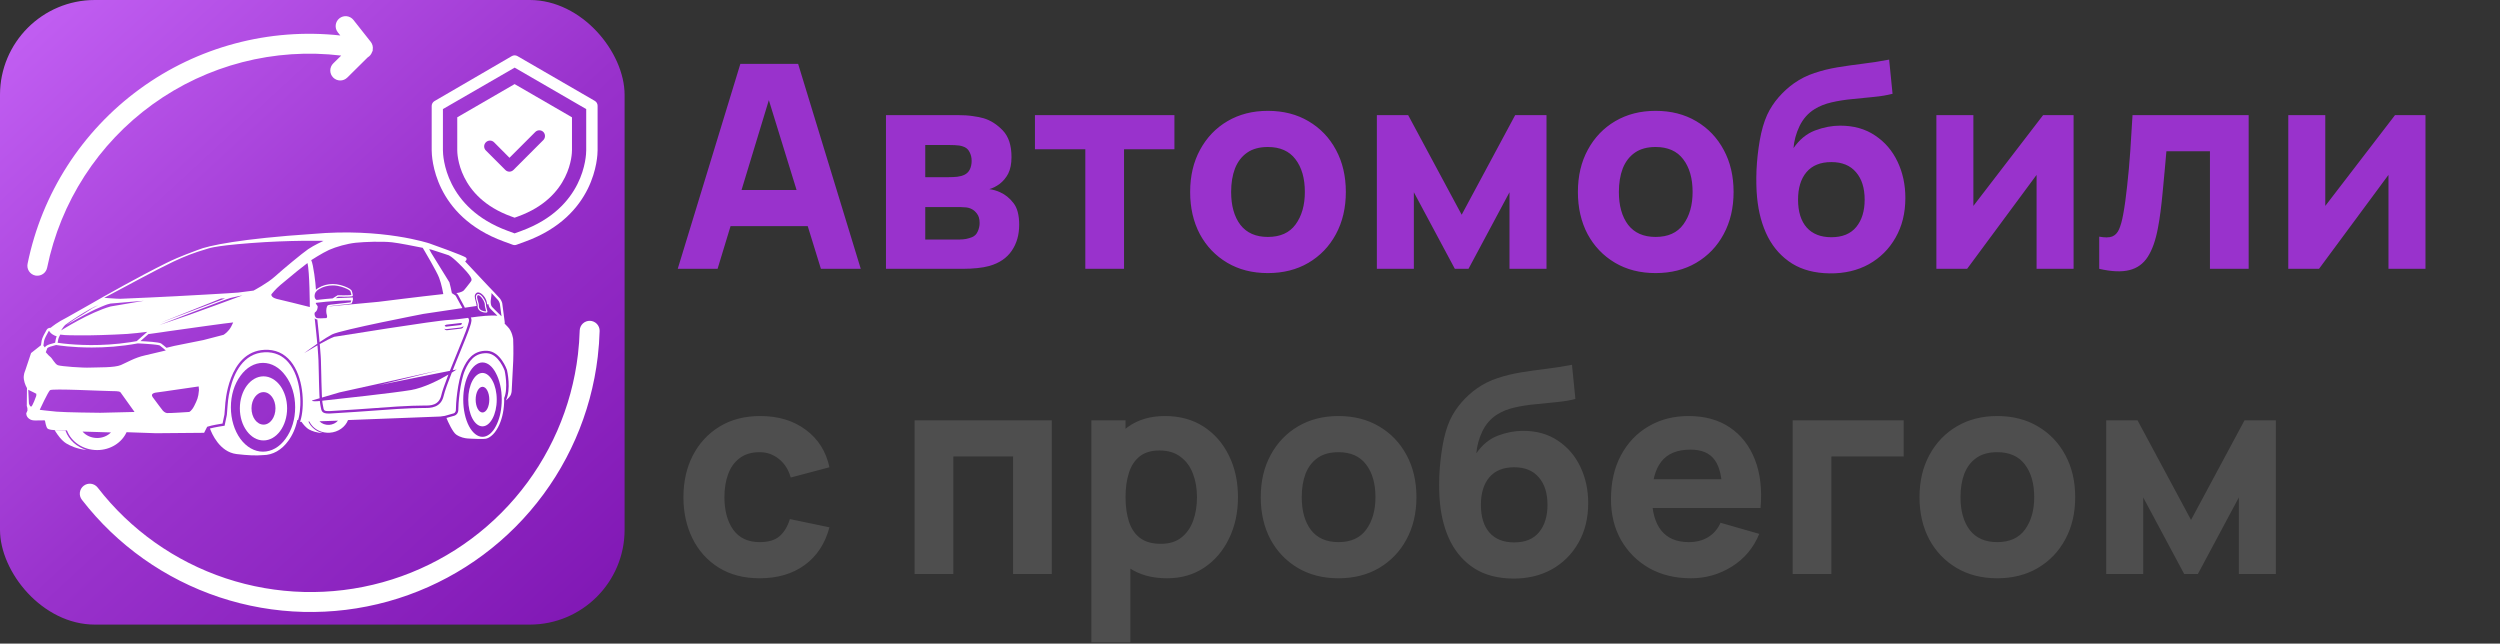 <svg width="1581" height="407" viewBox="0 0 1581 407" fill="none" xmlns="http://www.w3.org/2000/svg">
<rect x="0" y="0" width="1581" height="407" fill="#333333" stroke="none"/>
<path d="M428.6 170L468.2 40.4H504.74L544.34 170H519.14L483.86 55.7H488.54L453.8 170H428.6ZM452.36 143V120.14H520.76V143H452.36ZM560.291 170V72.8H605.831C609.431 72.8 612.581 73.01 615.281 73.43C617.981 73.79 620.231 74.24 622.031 74.78C626.471 76.1 630.521 78.68 634.181 82.52C637.841 86.36 639.671 91.94 639.671 99.26C639.671 103.58 638.981 107.09 637.601 109.79C636.221 112.43 634.391 114.62 632.111 116.36C631.031 117.14 629.951 117.8 628.871 118.34C627.791 118.88 626.711 119.3 625.631 119.6C628.151 119.96 630.431 120.62 632.471 121.58C635.711 123.02 638.531 125.3 640.931 128.42C643.331 131.48 644.531 136.04 644.531 142.1C644.531 148.58 642.941 154.1 639.761 158.66C636.641 163.22 631.931 166.4 625.631 168.2C623.471 168.8 620.921 169.25 617.981 169.55C615.101 169.85 612.071 170 608.891 170H560.291ZM585.131 151.46H607.091C608.351 151.46 609.641 151.34 610.961 151.1C612.341 150.8 613.571 150.44 614.651 150.02C616.391 149.3 617.621 148.07 618.341 146.33C619.121 144.59 619.511 142.82 619.511 141.02C619.511 138.5 618.941 136.52 617.801 135.08C616.721 133.64 615.491 132.62 614.111 132.02C612.971 131.48 611.711 131.18 610.331 131.12C609.011 131 607.931 130.94 607.091 130.94H585.131V151.46ZM585.131 112.04H600.071C601.991 112.04 603.791 111.95 605.471 111.77C607.211 111.53 608.651 111.14 609.791 110.6C611.351 109.88 612.521 108.74 613.301 107.18C614.081 105.56 614.471 103.76 614.471 101.78C614.471 99.68 614.021 97.79 613.121 96.11C612.281 94.37 610.871 93.2 608.891 92.6C607.571 92.12 605.891 91.85 603.851 91.79C601.871 91.73 600.611 91.7 600.071 91.7H585.131V112.04ZM686.36 170V94.4H654.5V72.8H742.7V94.4H710.84V170H686.36ZM801.789 172.7C792.009 172.7 783.429 170.51 776.049 166.13C768.669 161.75 762.909 155.72 758.769 148.04C754.689 140.3 752.649 131.42 752.649 121.4C752.649 111.26 754.749 102.35 758.949 94.67C763.149 86.93 768.939 80.9 776.319 76.58C783.699 72.26 792.189 70.1 801.789 70.1C811.569 70.1 820.149 72.29 827.529 76.67C834.969 81.05 840.759 87.11 844.899 94.85C849.039 102.53 851.109 111.38 851.109 121.4C851.109 131.48 849.009 140.39 844.809 148.13C840.669 155.81 834.879 161.84 827.439 166.22C820.059 170.54 811.509 172.7 801.789 172.7ZM801.789 149.84C809.649 149.84 815.499 147.2 819.339 141.92C823.239 136.58 825.189 129.74 825.189 121.4C825.189 112.76 823.209 105.86 819.249 100.7C815.349 95.54 809.529 92.96 801.789 92.96C796.449 92.96 792.069 94.16 788.649 96.56C785.229 98.96 782.679 102.29 780.999 106.55C779.379 110.81 778.569 115.76 778.569 121.4C778.569 130.1 780.519 137.03 784.419 142.19C788.379 147.29 794.169 149.84 801.789 149.84ZM870.721 170V72.8H890.521L924.361 135.8L958.201 72.8H978.001V170H954.601V121.58L928.681 170H920.041L894.121 121.58V170H870.721ZM1047 172.7C1037.22 172.7 1028.64 170.51 1021.26 166.13C1013.88 161.75 1008.12 155.72 1003.98 148.04C999.904 140.3 997.864 131.42 997.864 121.4C997.864 111.26 999.964 102.35 1004.16 94.67C1008.36 86.93 1014.15 80.9 1021.53 76.58C1028.91 72.26 1037.4 70.1 1047 70.1C1056.78 70.1 1065.36 72.29 1072.74 76.67C1080.18 81.05 1085.97 87.11 1090.11 94.85C1094.25 102.53 1096.32 111.38 1096.32 121.4C1096.32 131.48 1094.22 140.39 1090.02 148.13C1085.88 155.81 1080.09 161.84 1072.65 166.22C1065.27 170.54 1056.72 172.7 1047 172.7ZM1047 149.84C1054.86 149.84 1060.71 147.2 1064.55 141.92C1068.45 136.58 1070.4 129.74 1070.4 121.4C1070.4 112.76 1068.42 105.86 1064.46 100.7C1060.56 95.54 1054.74 92.96 1047 92.96C1041.66 92.96 1037.28 94.16 1033.86 96.56C1030.44 98.96 1027.89 102.29 1026.21 106.55C1024.59 110.81 1023.78 115.76 1023.78 121.4C1023.78 130.1 1025.73 137.03 1029.63 142.19C1033.59 147.29 1039.38 149.84 1047 149.84ZM1157.07 172.88C1147.71 172.76 1139.79 170.69 1133.31 166.67C1126.83 162.59 1121.73 156.98 1118.01 149.84C1114.35 142.64 1112.07 134.3 1111.17 124.82C1110.69 119.72 1110.57 113.99 1110.81 107.63C1111.11 101.21 1111.8 94.91 1112.88 88.73C1113.96 82.55 1115.49 77.24 1117.47 72.8C1119.39 68.66 1121.85 64.88 1124.85 61.46C1127.91 57.98 1131.15 55.04 1134.57 52.64C1138.59 49.82 1142.91 47.66 1147.53 46.16C1152.15 44.6 1157.01 43.4 1162.11 42.56C1167.21 41.72 1172.49 40.97 1177.95 40.31C1183.47 39.65 1189.05 38.78 1194.69 37.7L1196.85 59.3C1193.43 60.2 1189.53 60.86 1185.15 61.28C1180.77 61.7 1176.27 62.15 1171.65 62.63C1167.03 63.05 1162.62 63.74 1158.42 64.7C1154.22 65.66 1150.59 67.1 1147.53 69.02C1143.39 71.6 1140.21 75.2 1137.99 79.82C1135.83 84.38 1134.57 89 1134.21 93.68C1137.93 88.28 1142.46 84.56 1147.8 82.52C1153.2 80.48 1158.51 79.46 1163.73 79.46C1172.31 79.46 1179.66 81.53 1185.78 85.67C1191.96 89.75 1196.7 95.27 1200 102.23C1203.3 109.13 1204.95 116.78 1204.95 125.18C1204.95 134.72 1202.88 143.09 1198.74 150.29C1194.66 157.49 1189.02 163.1 1181.82 167.12C1174.62 171.08 1166.37 173 1157.07 172.88ZM1158.15 150.02C1165.11 150.02 1170.36 147.86 1173.9 143.54C1177.44 139.22 1179.21 133.46 1179.21 126.26C1179.21 118.88 1177.38 113.09 1173.72 108.89C1170.12 104.63 1164.93 102.5 1158.15 102.5C1151.25 102.5 1146 104.63 1142.4 108.89C1138.86 113.09 1137.09 118.88 1137.09 126.26C1137.09 133.88 1138.92 139.76 1142.58 143.9C1146.24 147.98 1151.43 150.02 1158.15 150.02ZM1311.33 72.8V170H1287.93V110.6L1244.01 170H1224.57V72.8H1247.97V130.22L1292.07 72.8H1311.33ZM1327.55 170V149.66C1331.09 150.32 1333.82 150.29 1335.74 149.57C1337.66 148.79 1339.1 147.29 1340.06 145.07C1341.08 142.79 1341.95 139.7 1342.67 135.8C1343.63 130.64 1344.47 124.61 1345.19 117.71C1345.97 110.81 1346.63 103.52 1347.17 95.84C1347.71 88.1 1348.19 80.42 1348.61 72.8H1422.05V170H1397.57V95.66H1370.03C1369.79 98.78 1369.46 102.5 1369.04 106.82C1368.68 111.14 1368.26 115.64 1367.78 120.32C1367.36 124.94 1366.88 129.38 1366.34 133.64C1365.8 137.84 1365.23 141.44 1364.63 144.44C1363.19 152.06 1361.06 158.06 1358.24 162.44C1355.42 166.82 1351.55 169.61 1346.63 170.81C1341.71 172.07 1335.35 171.8 1327.55 170ZM1533.87 72.8V170H1510.47V110.6L1466.55 170H1447.11V72.8H1470.51V130.22L1514.61 72.8H1533.87Z" fill="#9932CC"/>
<path d="M480.44 365.7C470.36 365.7 461.72 363.45 454.52 358.95C447.32 354.45 441.8 348.33 437.96 340.59C434.12 332.85 432.2 324.12 432.2 314.4C432.2 304.56 434.18 295.77 438.14 288.03C442.16 280.29 447.8 274.2 455.06 269.76C462.32 265.32 470.9 263.1 480.8 263.1C492.26 263.1 501.86 266.01 509.6 271.83C517.4 277.59 522.38 285.48 524.54 295.5L500.06 301.98C498.62 296.94 496.1 293.01 492.5 290.19C488.96 287.37 484.94 285.96 480.44 285.96C475.28 285.96 471.05 287.22 467.75 289.74C464.45 292.2 462.02 295.59 460.46 299.91C458.9 304.17 458.12 309 458.12 314.4C458.12 322.86 459.98 329.73 463.7 335.01C467.48 340.23 473.06 342.84 480.44 342.84C485.96 342.84 490.16 341.58 493.04 339.06C495.92 336.54 498.08 332.94 499.52 328.26L524.54 333.48C521.78 343.8 516.56 351.75 508.88 357.33C501.2 362.91 491.72 365.7 480.44 365.7ZM578.397 363V265.8H665.157V363H640.677V288.66H602.877V363H578.397ZM738.073 365.7C728.413 365.7 720.343 363.45 713.863 358.95C707.383 354.45 702.493 348.33 699.193 340.59C695.953 332.85 694.333 324.12 694.333 314.4C694.333 304.68 695.953 295.95 699.193 288.21C702.433 280.47 707.203 274.35 713.503 269.85C719.803 265.35 727.573 263.1 736.813 263.1C746.113 263.1 754.213 265.32 761.113 269.76C768.013 274.2 773.353 280.29 777.133 288.03C780.973 295.71 782.893 304.5 782.893 314.4C782.893 324.12 781.003 332.85 777.223 340.59C773.503 348.33 768.283 354.45 761.563 358.95C754.843 363.45 747.013 365.7 738.073 365.7ZM690.193 406.2V265.8H711.793V332.4H714.853V406.2H690.193ZM734.113 343.92C739.393 343.92 743.713 342.6 747.073 339.96C750.433 337.32 752.923 333.78 754.543 329.34C756.163 324.84 756.973 319.86 756.973 314.4C756.973 309 756.133 304.08 754.453 299.64C752.773 295.14 750.163 291.57 746.623 288.93C743.143 286.23 738.673 284.88 733.213 284.88C728.113 284.88 723.973 286.11 720.793 288.57C717.673 291.03 715.393 294.48 713.953 298.92C712.513 303.36 711.793 308.52 711.793 314.4C711.793 320.28 712.513 325.44 713.953 329.88C715.393 334.32 717.733 337.77 720.973 340.23C724.273 342.69 728.653 343.92 734.113 343.92ZM846.438 365.7C836.658 365.7 828.078 363.51 820.698 359.13C813.318 354.75 807.558 348.72 803.418 341.04C799.338 333.3 797.298 324.42 797.298 314.4C797.298 304.26 799.398 295.35 803.598 287.67C807.798 279.93 813.588 273.9 820.968 269.58C828.348 265.26 836.838 263.1 846.438 263.1C856.218 263.1 864.798 265.29 872.178 269.67C879.618 274.05 885.408 280.11 889.548 287.85C893.688 295.53 895.758 304.38 895.758 314.4C895.758 324.48 893.658 333.39 889.458 341.13C885.318 348.81 879.528 354.84 872.088 359.22C864.708 363.54 856.158 365.7 846.438 365.7ZM846.438 342.84C854.298 342.84 860.148 340.2 863.988 334.92C867.888 329.58 869.838 322.74 869.838 314.4C869.838 305.76 867.858 298.86 863.898 293.7C859.998 288.54 854.178 285.96 846.438 285.96C841.098 285.96 836.718 287.16 833.298 289.56C829.878 291.96 827.328 295.29 825.648 299.55C824.028 303.81 823.218 308.76 823.218 314.4C823.218 323.1 825.168 330.03 829.068 335.19C833.028 340.29 838.818 342.84 846.438 342.84ZM956.499 365.88C947.139 365.76 939.219 363.69 932.739 359.67C926.259 355.59 921.159 349.98 917.439 342.84C913.779 335.64 911.499 327.3 910.599 317.82C910.119 312.72 909.999 306.99 910.239 300.63C910.539 294.21 911.229 287.91 912.309 281.73C913.389 275.55 914.919 270.24 916.899 265.8C918.819 261.66 921.279 257.88 924.279 254.46C927.339 250.98 930.579 248.04 933.999 245.64C938.019 242.82 942.339 240.66 946.959 239.16C951.579 237.6 956.439 236.4 961.539 235.56C966.639 234.72 971.919 233.97 977.379 233.31C982.899 232.65 988.479 231.78 994.119 230.7L996.279 252.3C992.859 253.2 988.959 253.86 984.579 254.28C980.199 254.7 975.699 255.15 971.079 255.63C966.459 256.05 962.049 256.74 957.849 257.7C953.649 258.66 950.019 260.1 946.959 262.02C942.819 264.6 939.639 268.2 937.419 272.82C935.259 277.38 933.999 282 933.639 286.68C937.359 281.28 941.889 277.56 947.229 275.52C952.629 273.48 957.939 272.46 963.159 272.46C971.739 272.46 979.089 274.53 985.209 278.67C991.389 282.75 996.129 288.27 999.429 295.23C1002.73 302.13 1004.38 309.78 1004.38 318.18C1004.38 327.72 1002.31 336.09 998.169 343.29C994.089 350.49 988.449 356.1 981.249 360.12C974.049 364.08 965.799 366 956.499 365.88ZM957.579 343.02C964.539 343.02 969.789 340.86 973.329 336.54C976.869 332.22 978.639 326.46 978.639 319.26C978.639 311.88 976.809 306.09 973.149 301.89C969.549 297.63 964.359 295.5 957.579 295.5C950.679 295.5 945.429 297.63 941.829 301.89C938.289 306.09 936.519 311.88 936.519 319.26C936.519 326.88 938.349 332.76 942.009 336.9C945.669 340.98 950.859 343.02 957.579 343.02ZM1069.36 365.7C1059.4 365.7 1050.61 363.57 1042.99 359.31C1035.43 354.99 1029.49 349.08 1025.17 341.58C1020.91 334.02 1018.78 325.38 1018.78 315.66C1018.78 305.04 1020.88 295.8 1025.08 287.94C1029.28 280.08 1035.07 273.99 1042.45 269.67C1049.83 265.29 1058.32 263.1 1067.92 263.1C1078.12 263.1 1086.79 265.5 1093.93 270.3C1101.07 275.1 1106.35 281.85 1109.77 290.55C1113.19 299.25 1114.39 309.48 1113.37 321.24H1089.16V312.24C1089.16 302.34 1087.57 295.23 1084.39 290.91C1081.27 286.53 1076.14 284.34 1069 284.34C1060.66 284.34 1054.51 286.89 1050.55 291.99C1046.65 297.03 1044.7 304.5 1044.7 314.4C1044.7 323.46 1046.65 330.48 1050.55 335.46C1054.51 340.38 1060.3 342.84 1067.92 342.84C1072.72 342.84 1076.83 341.79 1080.25 339.69C1083.67 337.59 1086.28 334.56 1088.08 330.6L1112.56 337.62C1108.9 346.5 1103.11 353.4 1095.19 358.32C1087.33 363.24 1078.72 365.7 1069.36 365.7ZM1037.14 321.24V303.06H1101.58V321.24H1037.14ZM1133.69 363V265.8H1203.89V288.66H1158.17V363H1133.69ZM1263.04 365.7C1253.26 365.7 1244.68 363.51 1237.3 359.13C1229.92 354.75 1224.16 348.72 1220.02 341.04C1215.94 333.3 1213.9 324.42 1213.9 314.4C1213.9 304.26 1216 295.35 1220.2 287.67C1224.4 279.93 1230.19 273.9 1237.57 269.58C1244.95 265.26 1253.44 263.1 1263.04 263.1C1272.82 263.1 1281.4 265.29 1288.78 269.67C1296.22 274.05 1302.01 280.11 1306.15 287.85C1310.29 295.53 1312.36 304.38 1312.36 314.4C1312.36 324.48 1310.26 333.39 1306.06 341.13C1301.92 348.81 1296.13 354.84 1288.69 359.22C1281.31 363.54 1272.76 365.7 1263.04 365.7ZM1263.04 342.84C1270.9 342.84 1276.75 340.2 1280.59 334.92C1284.49 329.58 1286.44 322.74 1286.44 314.4C1286.44 305.76 1284.46 298.86 1280.5 293.7C1276.6 288.54 1270.78 285.96 1263.04 285.96C1257.7 285.96 1253.32 287.16 1249.9 289.56C1246.48 291.96 1243.93 295.29 1242.25 299.55C1240.63 303.81 1239.82 308.76 1239.82 314.4C1239.82 323.1 1241.77 330.03 1245.67 335.19C1249.63 340.29 1255.42 342.84 1263.04 342.84ZM1331.97 363V265.8H1351.77L1385.61 328.8L1419.45 265.8H1439.25V363H1415.85V314.58L1389.93 363H1381.29L1355.37 314.58V363H1331.97Z" fill="#4E4E4E"/>
<g clip-path="url(#clip0_1135_385)">
<rect width="395" height="395" rx="60" fill="url(#paint0_linear_1135_385)"/>
<path d="M378.024 225.555C373.793 261.619 358.911 295.605 335.278 323.179C311.644 350.752 280.329 370.663 245.328 380.372C210.326 390.08 173.223 389.147 138.752 377.69C104.281 366.234 74.004 344.774 51.783 316.047C50.76 314.724 50.304 313.049 50.517 311.391C50.729 309.733 51.591 308.226 52.914 307.204C54.237 306.181 55.913 305.726 57.572 305.938C59.231 306.15 60.738 307.012 61.761 308.335C82.45 335.08 110.639 355.059 142.732 365.725C174.825 376.391 209.369 377.26 241.956 368.221C274.543 359.181 303.698 340.644 325.702 314.973C347.705 289.302 361.56 257.66 365.5 224.084C366.088 219.076 366.463 213.942 366.61 208.908C366.683 207.255 367.404 205.697 368.616 204.571C369.829 203.444 371.436 202.84 373.09 202.888C374.745 202.935 376.314 203.632 377.46 204.826C378.605 206.02 379.235 207.617 379.213 209.272C379.061 214.673 378.658 220.153 378.024 225.555ZM29.794 169.335C38.272 127.709 62.108 90.797 96.566 65.936C131.023 41.075 173.578 30.086 215.772 35.152L210.746 40.102C209.556 41.276 208.881 42.876 208.87 44.548C208.86 46.22 209.514 47.828 210.689 49.017C211.864 50.208 213.464 50.882 215.137 50.893C216.809 50.904 218.418 50.25 219.608 49.075L232.538 36.285C233.806 35.544 234.771 34.378 235.261 32.994C235.433 32.689 235.581 32.371 235.702 32.043C235.727 31.836 235.672 31.652 235.696 31.452C235.855 30.593 235.831 29.709 235.626 28.86C235.42 28.01 235.038 27.213 234.504 26.521L223.451 12.53C222.404 11.251 220.896 10.435 219.253 10.256C217.609 10.077 215.961 10.551 214.664 11.575C213.367 12.599 212.524 14.092 212.316 15.732C212.109 17.371 212.555 19.026 213.557 20.341L215.215 22.439C170.188 17.526 124.951 29.599 88.368 56.291C51.786 82.984 26.495 122.372 17.454 166.736C17.277 167.55 17.263 168.39 17.413 169.209C17.562 170.027 17.873 170.808 18.326 171.506C18.78 172.205 19.367 172.806 20.054 173.276C20.741 173.746 21.514 174.076 22.329 174.245C22.523 174.268 22.711 174.29 22.893 174.312C24.457 174.494 26.033 174.084 27.31 173.163C28.587 172.242 29.474 170.876 29.794 169.335Z" fill="white"/>
<path d="M318.58 152.704L324.216 154.764C325.015 155.079 325.903 155.079 326.702 154.764L332.337 152.704C376.639 136.508 377.918 99.215 377.918 95V66.894C377.923 66.266 377.761 65.648 377.449 65.103C377.137 64.558 376.686 64.106 376.142 63.792L327.27 35.497C326.722 35.172 326.096 35 325.459 35C324.822 35 324.196 35.172 323.648 35.497L274.8 63.91C274.27 64.213 273.827 64.646 273.512 65.168C273.197 65.69 273.021 66.284 273 66.894V95C273 99.215 274.279 136.508 318.58 152.704ZM280.103 68.978L325.471 42.766L370.72 68.978V95.023C370.72 98.623 369.583 131.417 329.828 145.979L325.423 147.589L321.067 145.979C281.358 131.417 280.103 98.623 280.103 95V68.978Z" fill="white"/>
<path d="M323.288 136.882L325.443 137.663L327.598 136.882C361.339 124.664 361.718 96.913 361.718 95.043V74.182L325.443 53.18L289.168 74.182V95.043C289.168 96.913 289.57 124.664 323.288 136.882ZM307.305 89.952C307.987 89.281 308.906 88.905 309.863 88.905C310.819 88.905 311.738 89.281 312.42 89.952L322.199 99.778L338.513 83.464C338.848 83.126 339.246 82.858 339.685 82.675C340.124 82.492 340.595 82.397 341.071 82.397C341.546 82.397 342.017 82.492 342.456 82.675C342.895 82.858 343.293 83.126 343.628 83.464C344.286 84.148 344.654 85.06 344.654 86.01C344.654 86.959 344.286 87.871 343.628 88.555L324.685 107.497C324.002 108.169 323.086 108.55 322.128 108.563C321.177 108.552 320.268 108.169 319.594 107.497L307.234 95.137C306.893 94.795 306.624 94.388 306.442 93.94C306.261 93.493 306.171 93.013 306.177 92.53C306.184 92.046 306.287 91.57 306.481 91.127C306.675 90.684 306.955 90.285 307.305 89.952Z" fill="white"/>
<path d="M35.25 273.136C36.162 274.574 38.791 278.563 42.037 280.495C44.356 281.856 48.469 283.927 54.776 284.561C48.623 282.706 43.63 278.331 41.481 272.533C41.434 272.425 41.419 272.301 41.419 272.178L34.539 271.992C34.771 272.348 34.987 272.703 35.25 273.136Z" fill="white"/>
<path d="M324.526 214.45C324.526 214.45 323.954 209.456 321.017 206.612C318.419 204.092 319.038 204.138 319.223 204.184C319.239 204.2 319.254 204.2 319.254 204.2C318.728 200.041 318.172 195.836 317.6 191.631C317.6 191.631 317.152 190.054 316.193 188.817C315.234 187.596 308.834 180.979 308.834 180.979C303.918 175.769 299.063 170.543 294.147 165.333C294.147 165.333 295.817 164.143 294.719 162.968C293.621 161.747 272.627 154.295 271.575 153.939C271.575 153.939 241.954 143.952 197.692 147.941C152.394 150.955 131.569 155.3 125.091 158.052C122.803 159.026 114.346 161.777 105.148 166.338C87.662 175.011 65.57 187.549 65.57 187.549C65.57 187.549 51.996 195.357 42.751 200.52C35.732 204.076 33.197 206.395 32.006 207.307C32.006 207.307 31.944 207.307 31.836 207.307C31.388 207.307 30.166 207.416 29.471 208.59C28.636 209.982 26.61 213.661 26.348 215.331C26.054 217.001 25.915 218.315 25.915 218.315L25.528 218.624C23.549 220.186 21.586 221.716 19.654 223.262C18.386 226.988 17.149 230.76 15.881 234.532C15.881 234.532 14.66 236.944 15.093 239.913C15.526 242.896 17.056 245.432 17.056 245.432C17.025 249.158 16.979 252.884 16.933 256.656C17.056 257.135 17.195 257.614 17.319 258.109C17.319 258.635 17.319 259.114 17.365 259.64C17.103 260.212 16.84 260.784 16.623 261.34C16.623 261.34 16.314 263.845 19.252 265.329C19.252 265.329 20.226 265.901 22.143 265.901C24.122 265.901 28.234 265.824 28.234 265.824C28.327 265.994 28.419 266.164 28.497 266.303C28.497 266.303 29.115 270.152 30.043 270.987C30.955 271.822 33.722 271.946 33.722 271.946C36.288 272.023 38.855 272.085 41.421 272.178H41.437C41.746 272.178 42.04 272.193 42.349 272.209C45.023 279.398 52.553 284.623 61.458 284.623C69.868 284.623 77.041 279.923 80.04 273.322C80.35 273.337 80.659 273.337 80.968 273.353C86.843 273.554 92.718 273.77 98.577 273.971C108.734 273.878 118.907 273.786 129.08 273.708L131.012 269.905L131.553 269.735C133.919 268.931 139.067 268.112 140.737 267.849L141.943 262.113C142.066 260.196 142.236 258.171 142.406 256.161C142.422 255.852 143.983 222.288 167.297 221.221C173.991 220.912 179.557 223.339 183.762 228.41C191.894 238.212 192.59 255.295 190.472 264.278C190.116 265.638 189.9 266.38 189.9 266.38L189.776 266.782C190.07 266.767 190.364 266.767 190.657 266.751C190.766 266.89 190.874 267.045 190.982 267.2C191.631 268.112 193.502 270.601 195.697 271.729C197.259 272.518 200.011 273.708 204.123 273.863C200.042 272.904 196.671 270.261 195.032 266.581C195.249 266.566 195.465 266.566 195.666 266.566C195.759 266.782 195.867 266.983 195.976 267.184C196.084 267.37 196.192 267.555 196.316 267.741C196.408 267.911 196.517 268.065 196.64 268.22C196.764 268.421 196.903 268.591 197.058 268.776C197.552 269.426 198.14 270.029 198.789 270.554C198.975 270.709 199.16 270.864 199.361 271.003C200.026 271.497 200.737 271.93 201.495 272.286C201.665 272.379 201.85 272.456 202.02 272.533C203.968 273.368 206.179 273.786 208.498 273.646C213.925 273.306 218.377 270.029 220.093 265.654C220.31 265.638 220.511 265.623 220.727 265.623C234.317 265.128 247.89 264.633 261.542 264.061C267.154 263.845 272.812 263.628 278.424 263.412C279.166 263.319 280.202 263.164 281.331 262.994H281.346L286.943 261.402C287.066 261.356 288.334 260.907 288.303 259.052C288.257 255.976 289.262 241.227 292.709 233.388C295.167 227.807 299.141 221.5 308.076 221.84C316.487 222.257 320.444 233.497 320.615 233.976C320.754 234.579 323.382 246.298 319.903 253.224C321.264 252.234 322.903 250.348 323.165 249.343C323.552 247.936 323.552 247.89 323.598 247.024C323.598 246.097 324.34 232.646 324.34 232.646C324.742 226.601 324.742 220.943 324.526 214.45ZM225.04 153.506C230.513 152.934 241.83 152.532 248.045 153.243C252.25 153.707 261.99 155.64 267.942 156.846C267.757 156.815 267.54 156.784 267.339 156.737L268.514 158.716C268.514 158.716 276.059 171.424 277.667 175.583C279.29 179.757 280.341 185.972 280.341 185.972C266.69 187.426 239.326 190.873 239.326 190.873C228.844 191.863 218.346 192.837 207.864 193.811C208.483 193.424 221.577 192.234 222.149 192.017C222.721 191.801 223.062 189.884 223.247 189.296C223.17 188.601 223.077 188.121 223.077 188.121L212.255 188.554L213.786 187.596C213.786 187.596 215.455 187.642 217.388 187.642C217.867 187.642 218.377 187.642 218.856 187.627C219.104 187.627 219.351 187.627 219.599 187.611C219.83 187.611 220.062 187.611 220.294 187.596C220.588 187.58 220.882 187.565 221.145 187.549C222.227 187.487 223.015 187.364 223.077 187.163C223.293 186.452 222.459 183.963 222.459 183.963C222.459 183.963 222.119 182.911 219.521 181.767C216.986 180.577 213.739 179.618 210.493 179.618C207.261 179.618 204.108 180.407 201.294 182.123C201.108 182.231 200.923 182.355 200.737 182.478C200.583 182.571 200.443 182.679 200.304 182.788L199.794 183.298C199.794 183.19 199.748 182.571 199.748 182.478C199.609 179.495 198.233 167.235 196.81 164.514C196.81 164.514 203.659 160.077 208.081 158.052C212.549 156.042 219.614 154.063 225.04 153.506ZM206.72 199.283C207.06 200.196 206.72 200.845 206.488 201.154C205.824 201.216 204.339 201.309 202.902 201.309C201.68 201.309 200.969 201.231 200.567 201.17C200.382 201.123 200.258 201.092 200.181 201.061C199.593 200.83 199.037 199.825 198.928 198.804C198.851 198.109 199.006 197.645 199.191 197.537C199.562 197.305 199.841 197.011 200.072 196.702C200.614 195.96 200.799 195.109 200.861 194.537C200.907 194.182 200.892 193.934 200.892 193.903V193.702L200.799 193.532C200.722 193.393 200.397 192.929 199.902 192.218C199.717 191.955 199.67 191.724 199.686 191.538C199.887 191.507 200.15 191.476 200.49 191.43C200.644 191.414 200.815 191.399 200.985 191.368C202.33 191.213 204.046 191.012 206.457 190.78C210.369 190.409 217.264 189.992 220.897 189.992C221.454 189.992 221.856 190.007 222.149 190.023C222.041 190.425 221.887 190.966 221.747 191.213C221.083 191.322 218.795 191.553 216.754 191.785C209.024 192.62 207.818 192.806 207.339 193.099C207.107 193.27 206.921 193.563 206.767 193.919C206.179 195.295 206.179 197.799 206.72 199.283ZM200.32 183.932C200.691 183.561 201.155 183.205 201.742 182.865C204.339 181.288 207.277 180.5 210.493 180.5C214.188 180.5 217.496 181.783 219.166 182.571C221.206 183.468 221.624 184.241 221.624 184.241C221.918 185.107 222.149 186.05 222.211 186.56C221.686 186.653 220.402 186.761 217.388 186.761C215.502 186.761 213.816 186.714 213.801 186.714H213.538L213.322 186.854L211.791 187.812L210.353 188.709C208.838 188.817 207.447 188.925 206.287 189.049C203.876 189.281 202.175 189.466 200.815 189.621C200.675 189.636 200.552 189.652 200.428 189.667C200.212 189.621 200.042 189.575 199.933 189.544C199.701 189.343 199.052 188.709 198.959 187.627C198.897 186.606 199.006 185.23 200.32 183.932ZM41.251 205.468C42.241 204.602 56.248 195.047 62.231 192.96C60.329 193.903 58.35 195.001 58.35 195.001C58.35 195.001 51.223 199.639 49.507 200.52C47.946 201.34 42.658 205.127 41.993 205.591C60.808 194.599 64.039 194.151 65.879 193.239C66.915 192.744 68.399 192.311 69.852 191.971C78.386 191.182 91.033 190.224 91.033 190.224C91.033 190.224 75.82 192.744 69.992 193.795C56.711 197.475 38.623 208.977 38.623 208.977C38.623 208.977 40.2 206.395 41.251 205.468ZM37.355 213.105C38.051 211.605 38.097 211.605 38.097 211.605C41.73 212.177 46.894 211.992 51.022 212.084C56.371 212.177 70.873 211.791 80.566 211.172C84.277 210.909 88.899 210.384 93.151 209.843L86.457 215.733C85.019 215.996 83.581 216.228 82.174 216.444C64.132 219.196 48.239 218.145 40.525 217.295C40.509 217.295 40.509 217.295 40.494 217.295C40.478 217.295 40.478 217.295 40.463 217.295C38.623 217.094 37.247 216.908 36.443 216.784C36.598 215.687 36.892 214.063 37.355 213.105ZM27.461 218.469C27.461 218.454 27.584 217.186 27.878 215.578C28.048 214.481 29.532 211.512 30.785 209.379C30.847 209.286 30.909 209.209 30.986 209.147C31.527 210.136 32.594 211.358 34.742 212.301C35.083 212.425 35.454 212.564 35.84 212.672C35.33 213.878 35.036 215.625 34.882 216.738C34.294 216.923 33.413 217.171 32.13 217.526C31.295 217.743 29.007 218.346 28.404 219.722C28.048 219.289 27.708 218.871 27.445 218.547C27.445 218.516 27.445 218.5 27.461 218.469ZM22.931 250.348C22.931 250.348 20.488 257.274 19.654 257.135C18.772 257.011 18.293 255.125 18.293 255.125L17.86 246.498C19.916 247.411 22.977 249.034 22.977 249.034L22.931 250.348ZM61.458 276.986C57.794 276.986 54.408 275.486 52.212 272.935L61.844 273.214L69.497 273.445L70.177 273.461C67.997 275.687 64.812 276.986 61.458 276.986ZM63.467 261.046C62.03 261.046 41.468 260.815 35.825 260.335C30.12 259.856 25.126 259.16 25.126 259.16C25.126 259.16 30.337 247.89 31.62 246.761C32.887 245.571 65.137 247.318 70.44 247.318C75.789 247.318 75.866 247.766 76.268 248.199C76.624 248.632 85.081 260.521 85.081 260.521C85.081 260.521 64.921 261.046 63.467 261.046ZM76.438 230.853C72.419 232.6 61.983 232.244 57.16 232.461C52.383 232.724 38.623 231.672 36.66 230.977C34.681 230.281 33.011 226.462 31.743 225.627C31.233 225.318 30.105 224.097 28.96 222.752L29.811 220.464C29.811 220.433 29.811 220.356 29.904 220.232C29.919 220.201 29.95 220.186 29.981 220.155C30.166 219.923 30.63 219.614 31.651 219.273C31.913 219.181 32.192 219.103 32.532 219.011C33.923 218.64 34.851 218.361 35.454 218.191C35.469 218.191 35.469 218.191 35.485 218.191C36.907 218.423 45.642 219.768 58.056 219.768C66.436 219.768 76.516 219.15 87.106 217.171C87.121 217.171 87.121 217.171 87.137 217.171C87.585 217.186 88.142 217.202 88.775 217.233C88.977 217.248 89.193 217.264 89.409 217.279H89.657C89.811 217.295 89.981 217.31 90.167 217.31C90.368 217.325 90.553 217.341 90.754 217.341C91.033 217.356 91.311 217.387 91.605 217.403C91.868 217.418 92.13 217.434 92.378 217.449C92.671 217.465 92.965 217.495 93.259 217.511C94.403 217.588 95.531 217.681 96.567 217.774C96.861 217.805 97.155 217.836 97.418 217.867C97.48 217.867 97.526 217.882 97.572 217.882C97.85 217.913 98.113 217.944 98.361 217.975C98.407 217.975 98.469 217.99 98.5 217.99C98.608 218.006 98.716 218.021 98.825 218.037C99.118 218.068 99.381 218.114 99.613 218.145C99.737 218.16 99.845 218.176 99.953 218.207C100.216 218.253 100.448 218.299 100.633 218.346C100.803 218.392 100.943 218.439 101.02 218.485C102.04 219.15 104.839 221.639 104.839 221.639C100.68 222.644 95.207 223.958 91.605 224.762C85.158 226.2 80.427 229.137 76.438 230.853ZM122.896 256.563C121.18 259.995 119.649 260.521 119.649 260.521C119.649 260.521 106.895 261.387 105.534 261.217C104.22 261.046 103.045 259.763 103.045 259.763C103.045 259.763 98.606 254.022 96.552 251.137C94.797 248.671 98.411 248.268 99.443 248.153C101.644 247.906 108.085 246.931 108.085 246.931L125.648 244.38L125.833 246.669C125.431 251.569 124.643 252.976 122.896 256.563ZM146.271 206.395C144.648 209.611 141.989 211.358 141.371 211.744L128.632 215.053L110.203 218.748C110.203 218.748 108.132 219.258 105.271 219.954C104.344 219.165 102.674 217.712 101.855 217.186C100.541 216.351 92.594 215.888 88.822 215.718L93.846 211.281C100.34 210.43 105.936 209.549 105.983 209.549C120.994 207.416 143.396 204.293 147.477 203.906C147.122 204.741 146.519 205.916 146.271 206.395ZM119.788 199.083C114.176 200.953 102.612 204.957 100.649 205.622C104.236 204.215 141.974 189.435 145.73 188.431C149.425 187.487 152.888 186.885 153.306 186.823C152.084 187.286 125.771 197.011 119.788 199.083ZM101.685 204.03L139.902 188.74H142.391L101.685 204.03ZM160.325 183.777C160.325 183.777 152.78 184.751 150.678 185.014C148.575 185.323 111.1 187.333 111.1 187.333C111.1 187.333 78.634 188.956 76.052 188.956C73.424 188.956 65.879 188.338 65.879 188.338C80.473 180.716 96.737 171.641 109.662 165.457C116.279 162.303 123.205 159.598 130.348 157.572C131.662 157.309 133.285 155.655 158.516 153.723C183.716 151.79 204.618 152.316 204.618 152.316C204.618 152.316 198.573 155.037 194.893 157.572C191.214 160.077 178.722 170.466 173.945 174.795C169.168 179.139 160.325 183.777 160.325 183.777ZM175.785 189.219C175.785 189.219 171.27 188.431 171.626 186.112C171.626 186.112 174.254 182.772 177.408 180.144C180.562 177.562 187.797 171.548 187.797 171.548C189.993 169.801 192.203 168.07 194.43 166.354C195.836 171.347 195.929 194.166 195.929 194.166C193.394 193.424 175.785 189.219 175.785 189.219ZM208.189 268.684C205.808 268.823 203.551 267.988 202.02 266.411L208.297 266.21L213.291 266.04L213.724 266.025C212.394 267.571 210.369 268.545 208.189 268.684ZM297.749 200.783C297.842 200.938 297.904 201.108 297.966 201.278C298.012 201.371 298.043 201.479 298.058 201.587C298.445 203.149 297.703 205.22 296.265 209.302L295.971 210.106C295.276 212.054 293.59 216.197 291.627 220.989C290.792 223.015 289.911 225.195 289.014 227.421C288.55 228.534 288.102 229.663 287.654 230.791C287.205 231.92 286.757 233.033 286.309 234.146C287.932 233.837 288.844 233.651 288.844 233.651C288.844 233.651 287.685 234.44 285.721 235.63C284.763 238.104 283.851 240.469 283.078 242.603C282.861 243.175 282.66 243.731 282.459 244.272C281.562 246.823 280.882 248.941 280.573 250.333C278.826 258.032 271.993 258.032 268.715 258.001H268.375C264.958 258.001 256.857 258.233 251.477 258.619L246.793 258.944C235.878 259.732 213.136 261.356 208.73 261.51C208.452 261.51 208.189 261.526 207.942 261.526C203.706 261.526 203.288 260.165 202.809 257.29C202.732 256.857 202.654 256.378 202.546 255.852C202.438 255.28 202.33 254.507 202.252 253.564C201.356 253.672 200.861 253.718 200.861 253.718C200.861 253.718 196.903 254.028 197.398 253.239L202.113 251.848C202.098 251.554 202.082 251.26 202.067 250.966C202.051 250.781 202.051 250.595 202.036 250.41C202.02 250.023 201.989 249.606 201.974 249.189C201.912 247.844 201.866 246.375 201.819 244.813C201.788 243.901 201.773 242.974 201.742 242.015C201.742 241.891 201.742 241.752 201.727 241.613C201.711 240.314 201.68 238.969 201.649 237.624C201.572 234.301 201.495 230.946 201.402 227.885C201.356 226.895 201.294 225.767 201.216 224.545C201.186 223.942 201.139 223.308 201.077 222.659C201.062 222.412 201.046 222.164 201.031 221.902C200.969 221.221 200.923 220.526 200.861 219.83C200.83 219.351 200.784 218.887 200.737 218.392C196.749 220.665 193.146 222.86 192.342 223.324C193.146 222.721 196.702 220.093 200.644 217.372C200.567 216.382 200.459 215.362 200.366 214.326C200.258 213.213 200.15 212.084 200.042 210.971C199.933 209.843 199.81 208.73 199.701 207.647C199.655 207.215 199.609 206.782 199.562 206.349C199.5 205.715 199.439 205.081 199.361 204.478C199.33 204.076 199.284 203.674 199.238 203.288C199.191 202.87 199.145 202.468 199.098 202.082C199.083 201.788 199.052 201.51 199.006 201.231C199.052 201.278 199.098 201.34 199.16 201.386C199.253 201.51 199.361 201.587 199.469 201.664L199.485 201.68C199.593 201.757 199.717 201.834 199.856 201.881C200.072 201.958 200.351 202.02 200.675 202.066C200.892 204.123 201.139 206.442 201.387 208.884C201.448 209.503 201.51 210.121 201.572 210.739C201.758 212.61 201.943 214.512 202.113 216.367C205.004 214.419 207.942 212.548 210.013 211.482C215.703 208.59 267.772 198.51 267.772 198.51L292.4 194.831C292.323 194.645 292.214 194.444 292.091 194.197C292.014 194.043 291.921 193.872 291.813 193.687C291.658 193.393 291.472 193.053 291.24 192.667C290.421 191.275 289.756 189.992 289.231 188.972C288.767 188.075 288.241 187.055 288.04 186.869C287.978 186.823 287.901 186.776 287.808 186.699C287.731 186.653 287.638 186.591 287.53 186.529C286.896 186.081 286.015 185.524 286.015 185.524C286.015 185.524 285.86 185.462 285.783 185.447C285.783 185.447 285.613 184.581 285.319 183.251C285.227 182.819 285.118 182.324 285.01 181.814C284.778 180.809 284.515 179.68 284.206 178.536L284.191 178.521C283.665 177.655 283.139 176.82 282.676 176.062C280.697 172.785 272.812 160.123 272.812 160.123L271.405 157.572C272.348 157.758 272.889 157.882 272.889 157.882C273.229 157.99 273.57 158.098 273.925 158.222C275.332 158.67 276.754 159.134 278.177 159.598H278.192C279.955 160.17 281.733 160.757 283.495 161.345C283.495 161.345 285.304 161.515 292.663 169.152C300.022 176.82 298.275 177.207 297.347 178.613C296.389 180.02 293.359 183.607 293.359 183.607C293.359 183.607 293.065 183.916 292.446 184.256C292.338 184.318 292.23 184.38 292.122 184.426C291.318 184.813 290.127 185.199 288.504 185.323C288.519 185.323 288.535 185.323 288.535 185.339C288.72 185.462 288.891 185.57 288.999 185.663C289.432 186.019 289.803 186.714 290.607 188.26C291.132 189.265 291.782 190.518 292.586 191.894C293.127 192.837 293.482 193.517 293.73 194.058C293.776 194.166 293.822 194.274 293.853 194.367C293.9 194.444 293.931 194.522 293.946 194.599L301.413 193.486C301.367 192.388 301.058 191.322 300.779 190.286C300.192 188.245 299.651 186.328 301.537 185.122L301.599 185.091C302.279 184.766 303.176 184.937 304.134 185.539C305.989 186.73 307.984 189.559 307.999 192.497L308.834 192.373H308.865C308.88 192.527 308.911 192.667 308.942 192.806C308.973 192.945 309.004 193.069 309.035 193.208C309.066 193.331 309.112 193.455 309.143 193.563C309.19 193.671 309.221 193.78 309.267 193.872C309.313 193.996 309.375 194.12 309.437 194.244C309.483 194.336 309.545 194.429 309.607 194.537C309.715 194.723 309.839 194.893 309.978 195.047C310.086 195.171 310.241 195.341 310.457 195.573C310.535 195.635 310.612 195.712 310.689 195.805C310.767 195.898 310.844 195.975 310.937 196.068C311.029 196.161 311.122 196.269 311.23 196.362C311.431 196.563 311.648 196.779 311.88 197.011C311.988 197.119 312.112 197.243 312.235 197.366C312.591 197.722 312.977 198.109 313.379 198.495C313.518 198.65 313.658 198.789 313.812 198.928C314.06 199.175 314.307 199.438 314.57 199.685C310.411 199.191 303.98 199.948 297.749 200.783ZM316.703 199.577C314.276 197.227 311.679 194.661 311.138 194.027C310.782 193.61 310.55 193.038 310.426 192.311C310.21 191.182 310.272 189.714 310.612 187.936C310.782 187.008 310.844 186.127 310.828 185.292C312.745 187.302 314.554 189.234 314.972 189.776C315.621 190.595 315.977 191.646 316.085 191.955C316.348 193.872 316.61 195.82 316.858 197.768C316.858 197.768 316.873 197.768 316.873 197.784V197.799C316.935 198.31 317.012 198.82 317.074 199.345C317.105 199.577 317.136 199.794 317.167 200.026C317.012 199.871 316.858 199.732 316.703 199.577Z" fill="white"/>
<path d="M203.783 253.41C203.814 253.734 203.845 254.044 203.876 254.322C203.907 254.554 203.938 254.786 203.969 254.987C204 255.188 204.031 255.373 204.061 255.543C204.17 256.084 204.262 256.579 204.34 257.027C204.773 259.687 204.85 260.089 208.669 259.965C213.044 259.81 235.77 258.187 246.685 257.398L251.369 257.074C256.997 256.672 265.005 256.455 268.375 256.455H268.715C272.055 256.502 277.59 256.486 279.074 249.993C279.12 249.792 279.166 249.576 279.244 249.344C279.306 249.035 279.398 248.71 279.507 248.339C279.568 248.122 279.63 247.891 279.708 247.659C279.785 247.427 279.862 247.195 279.939 246.947C280.032 246.654 280.125 246.345 280.233 246.02C280.388 245.556 280.558 245.077 280.728 244.582C281.315 242.897 282.011 240.98 282.784 238.955C283.001 238.383 283.233 237.795 283.464 237.192C283.495 237.099 283.542 237.007 283.573 236.898C277.791 240.269 268.221 245.231 259.888 246.669C248.849 248.524 214.111 252.297 203.783 253.41Z" fill="white"/>
<path d="M319.127 234.387C319.112 234.372 315.37 223.751 308.011 223.38C300.065 223.024 296.509 228.559 294.113 234.001C290.773 241.622 289.799 256.016 289.846 259.015C289.892 261.489 288.238 262.617 287.357 262.88L282.332 264.302C283.182 266.529 286.29 273.346 288.547 274.862C291.175 276.655 293.989 277.134 295.55 277.273C295.86 277.304 299.91 277.567 301.997 277.567C302.399 277.583 304.687 277.629 305.321 277.598C306.604 277.552 307.547 277.521 308.691 276.964L308.707 276.949C309.341 276.655 309.959 276.253 310.562 275.789C312.201 274.521 313.67 272.666 314.937 270.254C317.194 266.065 318.555 260.623 318.802 254.748C318.818 254.439 318.833 254.114 318.833 253.789V253.527C318.833 253.527 318.833 253.527 318.833 253.511V253.496C318.849 253.233 318.849 252.97 318.849 252.707C318.849 252.398 318.849 252.073 318.833 251.764C321.554 245.24 319.158 234.511 319.127 234.387ZM317.287 253.527C317.287 253.805 317.287 254.068 317.272 254.331C317.256 254.593 317.256 254.856 317.241 255.119C316.947 260.592 315.664 265.632 313.577 269.528C313.329 270.007 313.067 270.455 312.804 270.888V270.904C312.247 271.785 311.675 272.558 311.041 273.223C310.547 273.779 310.021 274.274 309.464 274.676C308.088 275.727 306.62 276.253 305.105 276.253C301.966 276.253 298.952 273.872 296.633 269.574C294.252 265.044 292.953 259.061 292.953 252.707C292.953 246.338 294.267 240.386 296.679 235.933C298.921 231.651 301.997 229.208 305.105 229.208C308.289 229.208 311.304 231.589 313.577 235.933C315.973 240.386 317.303 246.338 317.303 252.707C317.303 252.986 317.303 253.264 317.287 253.527Z" fill="white"/>
<path d="M182.574 229.407C178.709 224.738 173.576 222.512 167.362 222.775C153.664 223.409 147.959 236.194 145.594 245.795C145.594 245.81 145.578 245.826 145.578 245.857C144.171 251.577 143.97 256.153 143.955 256.261C143.909 256.725 143.878 257.204 143.831 257.668C143.708 259.23 143.568 260.776 143.476 262.322L142.038 269.232L141.497 269.309C141.435 269.309 135.777 270.16 132.777 270.979C133.875 274.025 138.807 285.821 149.598 287.15C156.648 287.985 162.059 288.217 166.295 287.815H166.357C172.463 287.8 178.137 284.584 182.311 278.802C185.063 275.092 187.011 270.593 188.016 265.645L188.542 265.522C188.635 265.182 188.789 264.625 188.975 263.914C191.015 255.256 190.366 238.807 182.574 229.407ZM180.564 277.503C176.777 282.744 171.706 285.635 166.295 285.635C160.976 285.635 155.906 282.76 152.041 277.565C148.145 272.185 146.011 265.073 146.011 257.529C146.011 249.969 148.176 242.904 152.102 237.601C155.89 232.375 160.93 229.484 166.295 229.484C171.706 229.484 176.777 232.375 180.564 237.616C184.507 242.888 186.656 249.969 186.656 257.529C186.656 265.135 184.507 272.216 180.564 277.503Z" fill="white"/>
<path d="M166.633 237.996C162.506 237.996 158.78 240.269 156.074 243.902C156.074 243.902 156.074 243.917 156.059 243.917C153.353 247.597 151.684 252.668 151.684 258.233C151.684 263.845 153.353 268.932 156.074 272.565V272.58C158.795 276.244 162.506 278.532 166.633 278.532C170.73 278.532 174.456 276.26 177.177 272.596C177.177 272.58 177.177 272.58 177.193 272.565C179.867 268.932 181.568 263.845 181.568 258.233C181.568 252.668 179.867 247.581 177.193 243.902C174.472 240.269 170.746 237.996 166.633 237.996ZM166.68 268.53C162.428 268.53 159.043 263.938 159.043 258.187C159.043 252.544 162.459 247.983 166.68 247.983C170.839 247.983 174.209 252.544 174.209 258.187C174.209 263.938 170.839 268.53 166.68 268.53Z" fill="white"/>
<path d="M305.105 235.844C302.647 235.844 300.375 237.761 298.751 240.791C297.128 243.852 296.123 248.073 296.123 252.711C296.123 257.395 297.128 261.6 298.751 264.677C300.375 267.738 302.647 269.624 305.105 269.624C307.594 269.624 309.836 267.738 311.459 264.677C313.129 261.6 314.134 257.395 314.134 252.711C314.134 248.073 313.129 243.852 311.459 240.791C309.836 237.761 307.594 235.844 305.105 235.844ZM305.152 260.858C302.74 260.858 300.807 257.225 300.807 252.711C300.807 248.243 302.74 244.61 305.152 244.61C307.517 244.61 309.434 248.243 309.434 252.711C309.434 257.225 307.517 260.858 305.152 260.858Z" fill="white"/>
<path d="M307.369 192.687C307.477 191.172 305.761 188.018 304.091 186.642C303.334 186.023 302.638 185.791 301.942 185.992C300.396 186.874 300.999 188.883 301.525 190.646C301.818 191.604 302.112 192.594 302.066 193.305C301.973 194.48 302.329 195.469 303.117 196.227C304.447 197.495 306.596 197.727 307.199 197.68C307.26 197.696 307.338 197.696 307.43 197.696C307.554 197.696 307.678 197.68 307.802 197.649C307.925 197.634 308.033 197.572 308.111 197.464C308.358 197.17 308.234 196.675 307.894 195.485C307.631 194.557 307.307 193.429 307.369 192.687ZM307.276 196.907H307.168C306.797 196.954 304.802 196.768 303.658 195.67C303.04 195.083 302.762 194.31 302.839 193.367C302.901 192.501 302.576 191.45 302.267 190.429C301.695 188.497 301.386 187.198 302.236 186.704C302.669 186.58 303.225 186.92 303.596 187.229C305.189 188.543 306.688 191.465 306.596 192.625C306.534 193.506 306.874 194.712 307.152 195.686C307.26 196.103 307.415 196.644 307.461 196.923C307.4 196.923 307.338 196.923 307.276 196.907Z" fill="white"/>
<path d="M295.999 201.023C291.439 201.642 287.095 202.229 283.987 202.322C276.35 202.508 213.288 212.696 211.325 213.005C211.294 213.02 211.278 213.02 211.278 213.02C209.099 213.84 205.635 215.68 202.219 217.581C202.451 220.117 202.636 222.544 202.775 224.693C202.822 225.419 202.868 226.131 202.899 226.78C202.914 227.151 202.93 227.507 202.945 227.847C203.038 230.908 203.115 234.278 203.193 237.602C203.224 238.854 203.239 240.122 203.27 241.374C203.347 244.327 203.425 247.172 203.533 249.584C203.548 249.955 203.564 250.31 203.595 250.65C203.595 250.913 203.61 251.16 203.641 251.408L214.664 248.161C214.664 248.161 215.437 247.991 216.813 247.682C217.138 247.605 217.478 247.543 217.849 247.466C217.926 247.435 218.019 247.419 218.096 247.404C218.668 247.28 219.287 247.141 219.982 246.986C220.199 246.94 220.431 246.893 220.678 246.832C221.559 246.631 222.518 246.43 223.538 246.198C224.017 246.09 224.512 245.981 225.038 245.858C228.501 245.1 232.629 244.188 237.035 243.214C237.22 243.183 237.406 243.137 237.591 243.09C237.777 243.044 237.962 242.998 238.163 242.967C238.194 242.951 238.241 242.951 238.272 242.936C238.797 242.812 239.338 242.688 239.879 242.58C241.163 242.286 242.461 242.008 243.775 241.714C244.255 241.606 244.734 241.498 245.229 241.39L247.95 240.787L248.939 240.555C249.125 240.524 249.31 240.493 249.496 240.447C250.238 240.277 250.964 240.107 251.706 239.936C252.263 239.828 252.82 239.705 253.376 239.581C254.226 239.38 255.077 239.194 255.912 239.009C256.855 238.808 257.782 238.591 258.694 238.39C259.421 238.236 260.132 238.066 260.843 237.911C263.116 237.401 265.311 236.922 267.367 236.458C268.048 236.319 268.697 236.164 269.346 236.01C269.393 235.994 269.455 235.994 269.501 235.979C269.625 235.948 269.733 235.932 269.841 235.901C270.459 235.762 271.062 235.623 271.65 235.499C272.036 235.407 272.407 235.329 272.763 235.252C272.964 235.19 273.165 235.144 273.366 235.113C273.644 235.051 273.907 234.989 274.17 234.927C274.974 234.742 275.731 234.572 276.427 234.417C276.984 234.294 277.494 234.17 277.989 234.062C278.035 234.046 278.081 234.046 278.128 234.046C278.035 234.062 277.942 234.093 277.849 234.123C277.37 234.232 276.86 234.371 276.319 234.495C275.994 234.572 275.654 234.665 275.299 234.742C274.726 234.896 274.124 235.036 273.49 235.19C272.825 235.36 272.129 235.53 271.403 235.716C270.274 235.994 269.084 236.288 267.847 236.597C267.151 236.767 266.455 236.937 265.729 237.123C265.249 237.246 264.755 237.355 264.26 237.494C263.827 237.602 263.394 237.71 262.961 237.818C262.528 237.927 262.08 238.035 261.647 238.143C260.766 238.36 259.869 238.576 258.957 238.808C257.365 239.194 255.741 239.596 254.087 240.014C252.448 240.416 250.779 240.833 249.125 241.235C247.687 241.591 246.249 241.946 244.827 242.286C242.925 242.75 241.039 243.214 239.199 243.662C241.271 243.229 243.404 242.797 245.553 242.348C247.702 241.915 249.898 241.467 252.062 241.034C252.217 241.003 252.371 240.972 252.526 240.941C254.551 240.524 256.561 240.122 258.54 239.72C258.772 239.674 259.004 239.627 259.235 239.581C259.978 239.426 260.72 239.287 261.446 239.133C262.018 239.009 262.59 238.901 263.147 238.792C263.719 238.684 264.275 238.576 264.817 238.452C265.837 238.251 266.842 238.05 267.831 237.849C268.388 237.741 268.929 237.633 269.47 237.525C270.011 237.401 270.552 237.308 271.078 237.2C271.433 237.123 271.789 237.061 272.129 236.984C272.825 236.844 273.49 236.705 274.154 236.582C276.149 236.18 277.989 235.824 279.658 235.484C280.4 235.345 281.112 235.206 281.776 235.067C282.766 234.866 283.678 234.696 284.497 234.525C286.368 229.779 288.424 224.755 290.202 220.41C292.15 215.633 293.835 211.505 294.515 209.604L294.809 208.8C296.664 203.528 297.066 202.245 296.061 201.085C296.046 201.07 296.03 201.039 295.999 201.023ZM282.364 205.306L291.114 204.301C291.176 204.301 291.253 204.285 291.315 204.285C291.655 204.285 291.964 204.378 292.227 204.548C292.227 204.579 292.212 204.595 292.196 204.626C292.196 204.672 292.165 204.718 292.15 204.749C292.104 204.827 292.073 204.888 292.011 204.95C291.995 204.997 291.949 205.028 291.918 205.058C291.872 205.12 291.825 205.167 291.763 205.213C291.717 205.244 291.655 205.29 291.609 205.321C291.439 205.445 291.284 205.522 291.176 205.553C291.13 205.553 291.083 205.569 291.052 205.569L282.317 206.574H282.178C281.792 206.558 281.405 206.326 281.173 206.048C281.436 205.661 281.854 205.368 282.364 205.306ZM291.516 207.826L282.766 208.831C282.704 208.846 282.627 208.846 282.565 208.846C281.9 208.846 281.312 208.46 281.003 207.888C281.359 208.042 281.761 208.135 282.163 208.135C282.271 208.135 282.379 208.12 282.472 208.12L291.238 207.115C291.995 207.022 292.645 206.697 293.093 206.187C293.062 207.068 292.444 207.718 291.516 207.826Z" fill="white"/>
</g>
<defs>
<linearGradient id="paint0_linear_1135_385" x1="28" y1="13.5" x2="387" y2="402.5" gradientUnits="userSpaceOnUse">
<stop stop-color="#C05DF1"/>
<stop offset="0.5" stop-color="#9932CC"/>
<stop offset="1" stop-color="#7F16B3"/>
</linearGradient>
<clipPath id="clip0_1135_385">
<rect width="395" height="395" rx="60" fill="white"/>
</clipPath>
</defs>
</svg>
